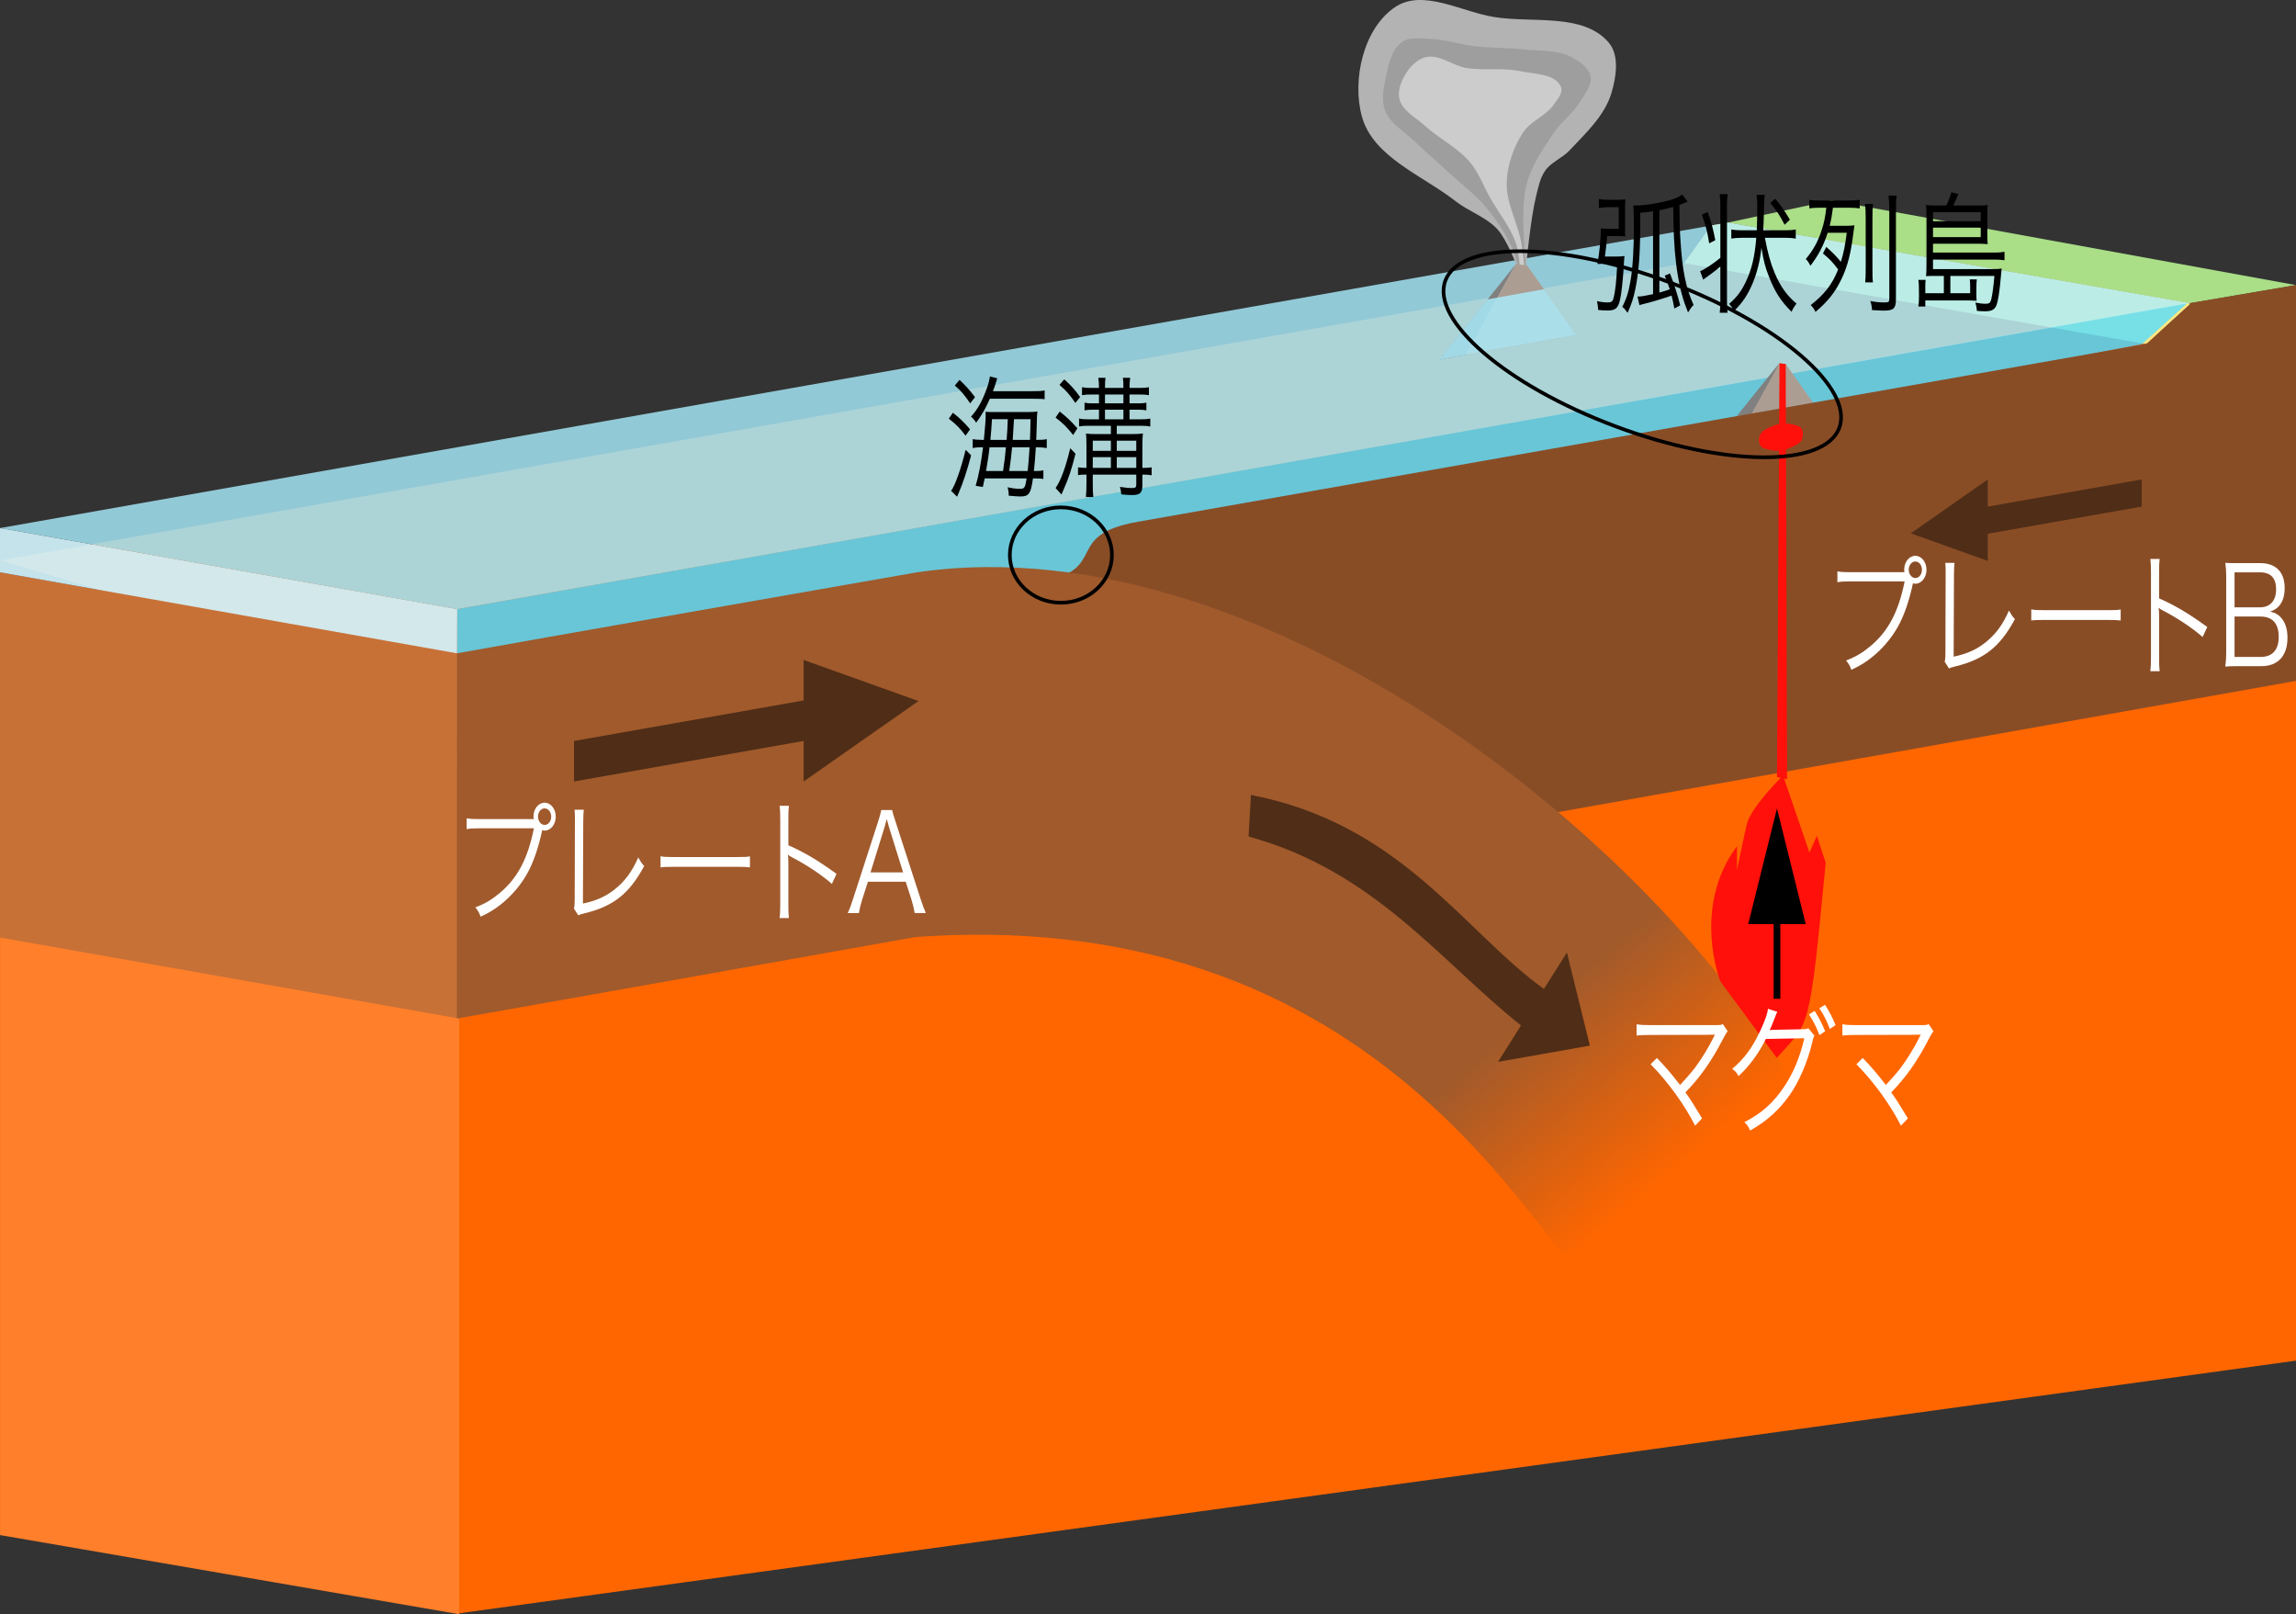 <?xml version="1.0" encoding="utf-8"?>
<!-- Generator: Adobe Illustrator 16.0.3, SVG Export Plug-In . SVG Version: 6.00 Build 0)  -->
<!DOCTYPE svg PUBLIC "-//W3C//DTD SVG 1.1//EN" "http://www.w3.org/Graphics/SVG/1.1/DTD/svg11.dtd">
<svg version="1.1" id="svg2" xmlns:dc="http://purl.org/dc/elements/1.1/" xmlns:cc="http://creativecommons.org/ns#"
	 xmlns="http://www.w3.org/2000/svg" xmlns:xlink="http://www.w3.org/1999/xlink" x="0px" y="0px" width="2511.899px"
	 height="1765.6px" viewBox="0 0 2511.899 1765.6" enable-background="new 0 0 2511.899 1765.6" xml:space="preserve">
<rect x="0" y="0" width="2511.899" height="1765.6" fill="#333333" stroke="none"/>
<path id="path3356" fill="#FF6600" d="M502.401,935.581l2009.51-276.333v828.995l-2009.51,276.332V935.581z"/>
<path id="path3364" fill="#B66836" d="M2511.971,407.248l-502.402-148.591L0.058,612.999L502.401,761.58L2511.971,407.248z"/>
<path id="path4738" fill="#AADE87" d="M2395.77,331.698l-505.182-88.285l112.939-24.185l508.363,92.62L2395.77,331.698z"/>
<path id="path4740" fill="#FFE680" d="M2395.77,331.538l-505.182-88.089l-18.408,3.123l-29.59,41.137l503.453,88.336l3.357-0.733
	l46.391-42.313L2395.77,331.538z"/>
<path id="path4570" fill="#55DDFF" fill-opacity="0.8" d="M1005.699,636.792l-505.808,87.703l0.357-58.266L2393.116,331.53
	l-49.658,44.815l-1114.405,215.57l-58.118,66.323L1005.699,636.792z"/>
<path id="path3360" fill="#FF7F2A" d="M0.024,640.282l502.383,86.563v1038.751L0.024,1679.036V640.282z"/>
<path id="path3366" fill="#C87137" d="M-0.039,1025.491l502.383,88.582V714.572L-0.039,625.989V1025.491z"/>
<path id="path4189" fill="none" d="M2511.971,347.248L502.361,701.579"/>
<path id="path4211" fill="#D5F6FF" fill-opacity="0.9" d="M0.024,577.558l-0.063,48.431l500.02,88.6l0.267-48.359L0.024,577.558z"/>
<path id="path4574" fill="#AAEEFF" fill-opacity="0.8" d="M0.198,577.569l500.05,88.66l1895.471-334.691l-505.102-88.141
	L0.198,577.569z"/>
<path id="path4176" fill="#894D26" d="M2347.87,376.618l47.896-43.595l-0.012-1.485l116.17-19.725v41.933L2347.87,376.618z"/>
<path id="path4192" fill="#808080" d="M1946.668,397.148l-46.492,57.806l25.279-1.768L1946.668,397.148z"/>
<path id="path4187" fill="#AC9D93" d="M1916.268,452.578l30.445-55.195l6.891,0.783l30.129,42.446L1916.268,452.578z"/>
<path id="path3374" fill="#894D26" d="M2511.971,347.248V744.75l-841.074,149.501c-259.451-162.032-226.021-213.702-532.483-257.913
	c76.479-13.484,23.264-50.99,106.351-65.64c401.912-70.869,867.693-153.001,1267.205-223.441L2511.971,347.248z"/>
<path id="path5115" fill="#FF100A" d="M1948.467,463.406c-3.803,0.501-7.639,1.799-11.236,3.583
	c-4.008,1.988-9.049,3.649-11.234,7.791c-2.045,3.874-2.045,9.288,0,12.623c2.186,3.566,7.227,3.899,11.234,4.832
	c3.598,0.837,7.434,1.125,11.236,0.625c3.803-0.501,7.639-1.799,11.236-3.584c4.008-1.987,9.051-3.648,11.236-7.791
	c2.045-3.873,2.045-9.288,0-12.623c-2.186-3.566-7.229-3.899-11.236-4.832C1956.106,463.193,1952.27,462.905,1948.467,463.406z"/>
<path id="path5117" fill="#FF100A" d="M1953.668,398.145l0.049,32.477l1.41,421.641l-11.031-2.404l2.734-452.499L1953.668,398.145z"
	/>
<path id="path4221" fill="#808080" d="M1658.354,288.831l-83.475,104.51l29.225-5.241L1658.354,288.831z"/>
<path id="path4280" fill="#B3B3B3" d="M1658.764,288.869c0,0-10.672-27.168-20.25-37.763c-12.4-13.716-31.434-19.611-46-31
	c-36.256-28.347-90.193-48.153-102.498-92.5c-11.18-40.286,1.689-96.842,36.498-119.999c30.129-20.043,72.279,5.217,108,11
	c42.311,6.85,97.793-4.703,125.5,27.999c11.869,14.009,8.217,37.396,3,55c-7.389,24.931-28.193,44.052-46,63
	c-7.861,8.366-19.918,12.593-26.498,21.999c-5.682,8.121-7.623,18.379-10,28c-6.104,24.692-10.77,75.547-10.77,75.547
	L1658.764,288.869z"/>
<path id="path4282" fill="#9E9E9E" d="M1661.1,297.098c0-3-2.885-16.935-6.25-24.751c-7.07-16.412-17.348-31.49-28.752-45.249
	c-11.512-13.891-26.248-24.757-39.498-37.001c-13.086-12.089-26.713-23.597-39.5-35.999c-10.832-10.503-25.836-18.517-31.5-32.499
	c-4.318-10.658-2.363-23.244,0-34.499c3.064-14.607,5.98-32.148,17.998-41c8.375-6.166,20.604-3.757,31.002-3.5
	c16.543,0.409,32.557,6.135,49,8c18.088,2.053,36.406,1.49,54.5,3.5c16.938,1.882,35.314,0.263,50.5,8
	c9.029,4.602,19.492,11.565,21.5,21.5c1.924,9.526-5.982,18.678-11,27.001c-8.031,13.322-21.379,22.801-30,35.749
	c-11.826,17.761-24.391,36.127-29.373,56.874c-7.5,31.216,0.5,96.313,0.5,96.313L1661.1,297.098z"/>
<path id="path4284" fill="#CCCCCC" d="M1663.256,300.225c0,0-0.846-22.563-4.375-33.125c-6.127-18.332-18.984-33.676-28.5-50.5
	c-7.404-13.09-12.525-27.778-22.248-39.25c-13.793-16.271-34.057-25.804-49.75-40.249c-9.67-8.901-23.996-15.766-27.25-28.499
	c-2.543-9.949,2.291-21.214,8-29.75c5.021-7.509,12.633-14.77,21.5-16.499c14.762-2.881,28.66,9.541,43.5,12
	c19.434,3.22,39.74-0.647,58.998,3.5c15.523,3.342,38.117,2.461,44.502,16.999c2.813,6.404-3.771,13.748-7.75,19.5
	c-8.658,12.518-25.477,17.977-33.75,30.751c-10.301,15.903-16.979,35.068-17.75,53.999c-0.928,22.779,11.977,44.059,16,66.5
	c2.236,12.474,4.5,37.749,4.5,37.749L1663.256,300.225z"/>
<path id="path4224" fill="#AC9D93" d="M1603.553,388.031l54.711-99.182l12.381,1.406l54.141,76.272L1603.553,388.031z"/>
<path id="path4226" fill="#AAEEFF" fill-opacity="0.8" d="M1627.354,327.44l-52.633,65.9l29.248-5.244l0.1-0.179l120.721-21.412
	l-35.625-50.186L1627.354,327.44z"/>
<linearGradient id="path4223_1_" gradientUnits="userSpaceOnUse" x1="1468.541" y1="1587.086" x2="1620.741" y2="1405.676" gradientTransform="matrix(1 0 0 -1 -70.831 2924.886)">
	<stop  offset="0" style="stop-color:#A05A2C"/>
	<stop  offset="1" style="stop-color:#A05A2C;stop-opacity:0"/>
</linearGradient>
<path id="path4223" fill="url(#path4223_1_)" d="M499.934,714.589l-0.09,399.471c0,0,301.432-53.301,501.583-89.125
	c461.792-33.461,643.743,271.732,719.714,360.883c75.947,17.936,182.359-10.32,256.65-169.342
	c-129.301-265.721-583.354-648.034-975.175-590.383c-402.212,70.357-502.692,88.496-502.692,88.496H499.934z"/>
<path id="path4254" fill="#502D16" d="M1368.565,869.523l-2.588,45.496c137.98,37.605,210.49,137.23,298.031,206.541l-25.119,39.861
	l100.48-17.715l-25.119-101.871l-25.119,39.861c-87.602-62.75-155.801-180.391-320.502-212.18L1368.565,869.523z"/>
<path id="path4248" fill="#502D16" d="M879.193,721.865v44.291l-251.191,44.292v44.291l251.191-44.291v44.291l125.67-87.963
	L879.193,721.865z"/>
<path id="path4252" fill="#502D16" d="M2174.668,613.488v-29.691l168.391-29.691v-29.691l-168.391,29.691v-29.691l-84.24,58.967
	L2174.668,613.488z"/>
<path fill="#FF100A" d="M1900.297,951.766c0,0,9.805-47.694,11.422-52.483c6.514-19.306,39.018-51.065,39.018-51.065l28.795,84.296
	l8.219-18.338l9.627,29.596c-18.269,189.761-17.174,172.113-53.522,213.339l-61.763-83.643c0,0-31.762-80.82,18.205-147.943"/>
<path fill="#FFFFFF" d="M583.86,895.907c-0.118-1.187-0.236-1.928-0.236-2.818c0-8.303,5.447-15.125,12.197-15.125
	s12.197,6.822,12.197,15.273c0,8.453-5.447,15.273-12.197,15.273c-0.829,0-1.54-0.148-2.605-0.444
	c-4.145,19.276-9.711,35.44-16.461,47.451c-6.987,12.604-17.526,24.911-29.132,33.957c-6.75,5.339-12.079,8.601-21.79,13.197
	c-1.776-4.745-2.724-6.376-5.803-10.231c10.658-4.004,17.645-8.156,26.764-15.719c19.422-16.311,30.672-37.516,37.304-70.731
	h-60.278c-6.039,0-9.355,0.148-13.263,0.89v-11.863c4.5,0.742,6.868,0.891,13.382,0.891h58.264H583.86z M588.598,893.238
	c0,4.895,3.315,9.046,7.224,9.046c4.026,0,7.224-4.004,7.224-9.046c0-5.041-3.197-9.045-7.224-9.045
	S588.598,888.197,588.598,893.238z"/>
<path fill="#FFFFFF" d="M638.688,885.675c-0.355,3.114-0.592,6.97-0.592,13.197l-0.355,89.416
	c13.619-2.816,24.396-7.414,33.869-14.828c11.843-9.193,19.776-19.87,26.646-35.588c2.96,5.189,3.671,6.376,6.513,9.342
	c-16.224,30.25-33.632,44.041-65.251,51.751c-4.618,1.187-5.211,1.335-6.868,2.225l-4.737-7.415c0.592-2.52,0.829-4.151,0.829-9.639
	l0.236-84.967v-5.486c0-2.966-0.118-4.745-0.354-8.008H638.688z"/>
<path fill="#FFFFFF" d="M722.649,936.537c3.435,0.741,6.632,0.89,14.685,0.89h68.804c8.764,0,10.658-0.148,14.33-0.742v12.012
	c-3.79-0.445-6.514-0.594-14.448-0.594h-68.686c-8.645,0-11.132,0.148-14.685,0.594V936.537z"/>
<path fill="#FFFFFF" d="M852.915,1004.156c0.474-4.004,0.71-7.563,0.71-15.57V896.5c0-7.858-0.236-11.418-0.71-15.125h10.184
	c-0.474,3.855-0.592,6.97-0.592,15.422v27.729c18.237,8.155,31.975,16.311,52.698,31.287l-5.092,10.974
	c-11.132-9.786-27.475-20.76-44.172-29.36c-1.776-0.89-2.605-1.482-3.671-2.521l-0.237,0.148c0.355,2.967,0.474,5.042,0.474,8.75
	v44.633c0,8.305,0.118,11.566,0.592,15.719H852.915z"/>
<path fill="#FFFFFF" d="M1000.705,998.669c-0.947-5.339-2.25-10.529-3.671-15.125l-6.158-19.129h-41.33l-6.157,19.129
	c-1.776,5.635-2.843,9.935-3.672,15.125h-12.315c2.368-4.895,3.197-7.118,6.395-17.053l26.527-81.854
	c2.25-6.97,3.197-10.381,3.789-13.791h11.961c0.474,2.817,1.065,4.745,4.026,13.791l26.526,81.854
	c2.961,8.896,4.501,13.197,6.277,17.053H1000.705z M972.757,905.249c-0.354-1.187-0.354-1.334-2.604-9.49
	c-0.593,2.225-1.066,3.855-1.303,4.893c-0.711,2.373-1.066,4.004-1.303,4.598l-15.158,48.934h35.646L972.757,905.249z"/>
<path fill="#FFFFFF" d="M2083.479,625.867c-0.117-1.186-0.236-1.928-0.236-2.817c0-8.304,5.447-15.125,12.197-15.125
	s12.197,6.821,12.197,15.273s-5.447,15.273-12.197,15.273c-0.828,0-1.539-0.148-2.605-0.445
	c-4.145,19.277-9.711,35.44-16.461,47.451c-6.986,12.604-17.525,24.912-29.131,33.957c-6.75,5.338-12.08,8.601-21.791,13.197
	c-1.775-4.745-2.723-6.376-5.803-10.231c10.658-4.004,17.645-8.156,26.764-15.718c19.422-16.312,30.672-37.516,37.305-70.732
	h-60.279c-6.039,0-9.355,0.148-13.262,0.89v-11.863c4.5,0.742,6.867,0.89,13.381,0.89h58.264H2083.479z M2088.217,623.198
	c0,4.894,3.314,9.045,7.223,9.045c4.027,0,7.225-4.004,7.225-9.045s-3.197-9.045-7.225-9.045
	C2091.415,614.153,2088.217,618.156,2088.217,623.198z"/>
<path fill="#FFFFFF" d="M2138.307,615.635c-0.355,3.114-0.592,6.969-0.592,13.197l-0.355,89.416
	c13.619-2.817,24.396-7.415,33.869-14.829c11.844-9.194,19.777-19.87,26.646-35.588c2.959,5.19,3.67,6.376,6.512,9.342
	c-16.223,30.25-33.631,44.041-65.25,51.751c-4.619,1.187-5.211,1.334-6.869,2.225l-4.736-7.415c0.592-2.521,0.828-4.152,0.828-9.639
	l0.236-84.967v-5.487c0-2.966-0.117-4.745-0.354-8.007H2138.307z"/>
<path fill="#FFFFFF" d="M2222.268,666.497c3.436,0.741,6.633,0.89,14.686,0.89h68.803c8.764,0,10.658-0.148,14.33-0.742v12.011
	c-3.789-0.445-6.514-0.593-14.447-0.593h-68.686c-8.645,0-11.133,0.148-14.686,0.593V666.497z"/>
<path fill="#FFFFFF" d="M2352.534,734.115c0.475-4.003,0.711-7.563,0.711-15.57V626.46c0-7.859-0.236-11.418-0.711-15.125h10.184
	c-0.473,3.855-0.592,6.969-0.592,15.422v27.729c18.238,8.156,31.975,16.312,52.699,31.288l-5.092,10.973
	c-11.133-9.787-27.475-20.76-44.172-29.36c-1.777-0.89-2.605-1.483-3.672-2.521l-0.236,0.148c0.355,2.966,0.473,5.042,0.473,8.749
	v44.633c0,8.304,0.119,11.566,0.592,15.718H2352.534z"/>
<path fill="#FFFFFF" d="M2447.508,728.629c-5.211,0-8.883,0.148-13.027,0.445c0.828-5.932,1.066-9.787,1.066-18.387v-79.333
	c0-6.376-0.238-10.38-0.947-15.718c3.67,0.296,6.039,0.296,12.908,0.296h25.223c17.172,0,26.764,9.787,26.764,27.285
	c0,8.601-2.131,15.125-6.395,19.87c-2.486,2.669-4.617,4.004-9.355,5.932c5.447,1.334,8.291,2.817,11.488,6.228
	c4.855,5.19,7.342,12.753,7.342,22.243c0,19.87-10.422,31.14-28.541,31.14H2447.508z M2472.614,664.273
	c11.014,0,17.525-7.266,17.525-19.722c0-12.308-5.92-18.536-17.645-18.536h-27.83v38.258H2472.614z M2444.665,718.545h28.541
	c12.908,0,19.777-7.711,19.777-21.946c0-14.68-6.869-22.243-20.014-22.243h-28.305V718.545z"/>
<path fill="#FFFFFF" d="M1812.693,1157.179c9.361,9.689,13.979,15.002,25.338,29.537c5.367-5.627,11.982-13.128,16.601-19.223
	c6.865-9.064,15.353-23.13,20.595-33.913c0.375-0.782,0.499-0.938,0.999-1.876c-1.748,0.156-1.748,0.156-71.271,0.313
	c-6.74,0-10.235,0.156-14.479,0.625v-12.346c4.368,0.781,7.364,0.938,14.604,0.938h72.768c4.369,0,4.993-0.156,6.99-1.094
	l5.242,7.814c-1.498,1.875-2.372,3.281-4.993,8.283c-12.231,23.91-25.462,42.664-41.189,58.604
	c4.743,6.407,9.861,14.534,18.224,28.442l-7.614,7.971c-11.358-22.66-29.956-48.291-48.678-67.2L1812.693,1157.179z"/>
<path fill="#FFFFFF" d="M1944.496,1106.7c-1.123,2.031-1.123,2.031-2.746,6.406c-3.245,8.439-4.368,11.097-5.741,13.754
	c1.248-0.313,2.246-0.469,4.493-0.469l31.454-0.626c4.368-0.156,4.743-0.156,6.365-1.094l6.74,8.126
	c-1.123,1.876-1.123,2.032-2.496,7.658c-4.993,20.941-13.979,42.039-24.464,57.043c-11.483,16.409-25.214,28.912-43.437,39.07
	c-1.997-4.533-2.996-5.939-6.241-9.221c18.848-9.533,32.078-21.411,44.061-39.539c9.611-14.379,17.1-32.663,21.469-52.198
	l-42.063,0.782c-7.614,15.471-17.6,29.224-29.831,40.633c-2.122-3.908-3.37-5.158-6.99-7.971
	c13.23-10.939,22.717-23.911,31.329-42.978c4.743-10.158,7.239-17.347,7.863-22.661L1944.496,1106.7z M1985.311,1105.762
	c5.117,8.127,7.488,12.815,11.482,22.192l-6.24,4.219c-3.121-8.282-6.241-14.533-11.483-22.66L1985.311,1105.762z
	 M1996.669,1099.042c5.117,8.127,7.488,12.658,11.482,22.191l-6.24,4.22c-3.121-8.282-6.241-14.69-11.483-22.661L1996.669,1099.042z
	"/>
<path fill="#FFFFFF" d="M2037.855,1157.179c9.361,9.689,13.979,15.002,25.338,29.537c5.367-5.627,11.982-13.128,16.601-19.223
	c6.865-9.064,15.353-23.13,20.595-33.913c0.375-0.782,0.499-0.938,0.999-1.876c-1.748,0.156-1.748,0.156-71.271,0.313
	c-6.74,0-10.235,0.156-14.479,0.625v-12.346c4.368,0.781,7.364,0.938,14.604,0.938h72.768c4.369,0,4.993-0.156,6.99-1.094
	l5.242,7.814c-1.498,1.875-2.372,3.281-4.993,8.283c-12.231,23.91-25.462,42.664-41.189,58.604
	c4.743,6.407,9.861,14.534,18.224,28.442l-7.614,7.971c-11.358-22.66-29.956-48.291-48.678-67.2L2037.855,1157.179z"/>
<path id="path4954_1_" d="M1940.441,1092.452h7.28v-112.73h-7.28V1092.452z"/>
<path id="path5148_1_" stroke="#000000" stroke-width="3.858" stroke-miterlimit="5" d="M1944.069,892.366l28.997,116.486h-57.986
	L1944.069,892.366z"/>
<ellipse fill="none" stroke="#000000" stroke-width="4" stroke-miterlimit="10" cx="1160.647" cy="607.109" rx="55.853" ry="52.14"/>
<path fill="none" stroke="#000000" stroke-width="4" stroke-miterlimit="10" d="M2012.224,468.042
	c-16.272,43.521-125.933,42.729-244.93-1.767c-119.006-44.499-202.283-115.85-186.01-159.369
	c16.272-43.521,125.933-42.729,244.938,1.771C1945.22,353.172,2028.499,424.523,2012.224,468.042z"/>
<path d="M1042.5,451.426c7.951,6.349,11.639,9.812,18.783,18.18l-4.955,6.926c-5.877-7.936-9.795-11.976-18.322-18.613
	L1042.5,451.426z M1062.436,498.031c-4.148,15.872-8.873,30.301-13.367,40.545c-1.268,3.03-1.268,3.03-1.959,4.762l-6.568-6.493
	c4.379-5.771,10.832-24.096,15.902-44.873L1062.436,498.031z M1049.76,415.498c7.029,6.638,11.523,11.688,16.939,18.902
	l-5.301,6.782c-6.453-9.523-9.91-13.563-16.824-19.479L1049.76,415.498z M1127.889,427.907c8.297,0,11.639-0.145,14.98-0.866v9.667
	c-2.65-0.433-6.453-0.577-14.52-0.577h-45.402c-5.186,11.543-8.297,16.881-14.98,26.26c-1.613-2.741-3.342-4.762-5.646-6.637
	c7.49-8.369,12.445-17.314,17.516-31.599c1.729-4.905,2.766-8.945,3.111-12.408l8.066,2.02c-0.576,1.587-0.576,1.587-1.729,5.627
	c-0.807,2.742-1.498,4.761-2.996,8.513H1127.889z M1077.301,523.281c-0.691,3.174-1.037,4.617-2.074,9.378l-7.836-1.298
	c3.342-11.11,5.877-24.529,8.066-42.132h-0.691c-4.725,0-7.26,0.144-10.602,0.866v-9.812c2.766,0.577,5.762,0.866,11.063,0.866
	h1.152c1.268-12.553,1.959-21.643,1.959-26.549c0-0.289,0-1.731-0.115-4.184c1.383,0.144,4.725,0.288,8.182,0.288h36.645
	c5.877,0,8.066-0.144,11.984-0.577c-0.576,3.752-0.576,5.05-1.037,21.788c-0.115,2.886-0.115,4.761-0.346,9.234h0.807
	c5.301,0,7.836-0.144,10.717-0.866v9.812c-3.457-0.577-6.799-0.866-10.717-0.866h-1.268c-0.115,1.443-0.115,1.443-0.23,4.04
	c-0.346,6.06-0.922,13.418-1.844,21.932h1.268c4.494,0,6.338-0.144,9.104-0.866v9.523c-2.996-0.433-5.301-0.577-9.334-0.577h-2.074
	c-2.305,16.737-4.379,19.767-13.828,19.767c-2.65,0-6.453-0.288-12.676-0.865c0-3.752-0.346-5.771-1.268-9.234
	c4.955,1.154,9.564,1.731,12.791,1.731c5.877,0,6.338-0.722,8.066-11.399H1077.301z M1082.602,489.229
	c-0.691,6.926-1.498,11.976-3.803,25.972h18.553c2.074-14.14,2.074-14.14,3.111-25.972H1082.602z M1101.27,481.149
	c0.807-9.956,0.807-10.966,1.268-22.653h-17.285c-0.576,9.812-0.807,12.841-1.729,22.653H1101.27z M1107.262,489.229
	c-1.152,11.832-1.152,11.832-3.111,25.972h20.166c0.807-7.936,1.383-14.285,2.074-25.972H1107.262z M1126.852,481.149
	c0.23-5.771,0.461-13.996,0.576-22.653h-18.092c-0.576,9.522-1.037,17.17-1.383,22.653H1126.852z"/>
<path d="M1159.341,450.127c7.605,5.916,11.984,10.101,19.359,18.325l-4.609,7.359c-7.145-8.946-11.408-13.13-19.244-19.046
	L1159.341,450.127z M1176.626,496.299c-4.033,16.16-7.605,27.271-12.676,38.381c-1.613,3.751-1.844,4.184-2.65,6.204l-6.453-7.07
	c5.531-7.791,11.178-22.941,16.018-43.574L1176.626,496.299z M1164.296,414.921c7.145,6.349,11.293,10.822,17.4,19.335l-5.186,6.493
	c-6.107-8.946-10.141-13.563-17.4-19.767L1164.296,414.921z M1191.376,465.71c-5.416,0-7.26,0.145-10.832,0.722v-8.657
	c3.227,0.722,5.416,0.866,10.832,0.866h10.947v-10.533h-6.223c-4.264,0-6.568,0.144-9.564,0.721v-8.369
	c2.766,0.577,5.07,0.722,9.564,0.722h6.223v-9.667h-8.643c-4.609,0-7.029,0.144-9.91,0.721v-8.801
	c2.65,0.721,5.186,0.866,10.025,0.866h8.527c0-4.473-0.23-7.503-0.691-11.11h7.836c-0.461,3.607-0.576,5.194-0.576,11.11h20.166
	c0-5.483-0.115-7.936-0.576-11.11h7.951c-0.461,3.607-0.691,6.493-0.691,11.11h11.178c5.07,0,7.26-0.145,10.025-0.866v8.801
	c-2.881-0.577-5.186-0.721-10.025-0.721h-11.178v9.667h9.104c4.379,0,6.684-0.145,9.334-0.722v8.369
	c-3.111-0.577-5.186-0.721-9.449-0.721h-8.988v10.533h11.639c5.531,0,7.605-0.144,11.063-0.866v8.802
	c-3.457-0.722-5.646-0.866-11.178-0.866h-25.467v9.09h17.285c4.84,0,9.104-0.289,11.293-0.721
	c-0.461,3.463-0.576,7.791-0.576,15.006v22.653h1.498c3.918,0,5.992-0.144,8.643-0.577v8.657c-2.65-0.433-5.646-0.721-8.643-0.721
	h-1.498v11.831c0,8.08-2.535,10.533-11.178,10.533c-3.342,0-7.029-0.145-11.869-0.722c-0.23-2.886-0.691-5.338-1.498-8.224
	c5.531,0.866,9.334,1.298,13.598,1.298c3.342,0,4.264-0.865,4.264-3.896v-10.821h-47.592v9.09c0,7.214,0.115,11.543,0.576,15.438
	h-8.066c0.461-5.05,0.576-9.378,0.576-15.438v-9.09c-5.301,0-6.453,0.144-9.219,0.577v-8.513c2.766,0.433,5.301,0.577,9.219,0.577
	v-23.23c0-6.926-0.115-10.245-0.461-14.285c3.457,0.433,6.223,0.577,11.523,0.577h15.672v-9.09H1191.376z M1215.345,482.015h-19.82
	v11.11h19.82V482.015z M1215.345,500.051h-19.82v11.687h19.82V500.051z M1208.892,441.182h20.166v-9.667h-20.166V441.182z
	 M1208.892,458.64h20.166v-10.533h-20.166V458.64z M1243.117,493.125v-11.11h-21.318v11.11H1243.117z M1243.117,511.738v-11.687
	h-21.318v11.687H1243.117z"/>
<path d="M1767.361,280.596c4.725,0,7.375-0.144,9.91-0.577c-0.461,4.04-0.461,4.04-1.152,16.16
	c-0.807,11.832-2.42,26.549-3.803,31.888c-2.074,9.09-5.07,11.543-13.482,11.543c-3.111,0-6.568-0.145-10.371-0.577
	c-0.23-3.607-0.461-5.916-1.268-9.667c4.494,1.01,8.527,1.442,11.754,1.442c3.688,0,5.301-1.01,6.107-4.184
	c2.074-7.07,3.342-18.469,4.264-38.092h-13.137c-4.609,0-6.223,0-8.527,0.289c2.42-14.573,3.457-25.106,3.803-39.102
	c2.535,0.433,4.033,0.577,9.219,0.577h10.256v-23.663h-11.178c-4.033,0-7.375,0.288-10.486,0.865v-9.812
	c2.996,0.577,6.107,0.866,10.717,0.866h9.564c4.033,0,6.223-0.145,8.643-0.577c-0.23,2.886-0.346,6.06-0.346,10.1v26.549
	c0,0.433,0,0.577,0.23,4.04c-2.65-0.288-4.84-0.433-7.605-0.433h-12.215c-0.807,9.234-1.498,16.16-2.42,22.364H1767.361z
	 M1846.412,220.573c-5.762,2.309-5.762,2.309-9.104,3.607c0.346,25.827,0.346,25.827,1.152,38.38
	c1.959,32.753,5.992,52.809,14.404,70.989c-2.074,2.02-3.688,4.184-6.107,8.224c-5.646-14.14-8.643-25.105-11.178-40.544
	c-2.766-16.16-4.379-36.216-4.725-57.571c0-0.865-0.115-7.647-0.23-17.314c-5.531,1.587-8.988,2.309-15.211,3.607v90.035
	c5.416-1.443,6.684-1.876,11.408-3.607c-1.844-5.482-2.766-7.936-5.531-14.861l5.762-2.453c4.955,12.986,7.49,21.066,11.178,34.918
	l-6.453,3.463c-1.268-6.782-1.729-9.09-2.996-14.141c-8.873,3.175-23.162,7.503-32.035,9.523c-1.613,0.433-1.844,0.433-3.111,1.01
	l-2.189-9.523c0.461,0,0.807,0,1.037,0c3.111,0,7.26-0.721,16.018-2.597v-90.612c-4.033,0.722-6.799,1.01-14.059,1.587v15.295
	c0,29.435-1.613,50.067-5.301,68.104c-2.074,10.244-4.379,17.025-8.527,26.116c-2.074-3.03-3.111-4.329-5.762-6.637
	c4.609-8.802,6.914-16.305,8.988-28.425c2.42-14.14,3.688-34.629,3.688-59.879c0-11.398-0.23-17.603-0.576-22.653
	c1.729,0.145,2.305,0.145,2.881,0.145c9.795,0,25.813-2.597,37.221-5.916c6.914-2.02,10.141-3.607,13.252-6.06L1846.412,220.573z"/>
<path d="M1882.127,225.046c0-5.05-0.23-8.657-0.691-12.697h8.643c-0.576,4.04-0.691,7.359-0.691,12.697v104.175
	c0,5.627,0.115,8.802,0.691,12.842h-8.643c0.461-3.896,0.691-8.08,0.691-13.419v-37.082c-3.572,3.03-7.49,6.061-10.602,8.369
	c-3.918,2.741-6.684,4.761-8.182,5.916l-3.342-9.234c4.725-1.875,14.404-8.224,22.125-14.573V225.046z M1868.184,231.828
	c4.148,11.398,5.877,17.747,8.412,30.877l-6.684,3.463c-1.959-12.553-3.803-19.767-8.066-31.31L1868.184,231.828z M1930.872,260.108
	c2.996,16.16,6.107,27.559,10.602,38.236c6.107,14.717,13.367,24.817,23.969,33.763c-2.535,3.174-3.688,5.05-5.416,8.946
	c-11.523-11.399-18.438-22.076-24.775-38.525c-4.033-10.389-5.762-16.737-8.182-31.599c-1.383,13.852-4.84,27.559-9.795,39.391
	c-5.301,12.408-11.178,21.21-20.396,30.012c-1.729-3.752-3.227-5.916-5.186-7.936c8.066-6.926,13.021-13.418,17.861-23.23
	c6.799-13.996,10.256-28.425,11.869-49.058h-15.787c-4.609,0-8.297,0.288-11.523,0.865v-9.956c3.111,0.577,6.684,0.866,11.408,0.866
	h16.479c0.346-9.812,0.461-12.986,0.461-27.992c0-3.607-0.23-8.224-0.691-10.822h8.873c-0.461,3.752-0.576,5.194-0.807,16.305
	c-0.23,10.389-0.346,15.006-0.807,22.509h24.314c4.955,0,8.066-0.289,11.293-0.866v9.956c-3.111-0.577-6.453-0.865-11.063-0.865
	H1930.872z M1952.42,245.823c-5.07-9.956-8.297-14.862-15.672-23.807l5.416-4.617c7.375,8.945,9.91,12.553,16.018,22.941
	L1952.42,245.823z"/>
<path d="M1998.046,270.064c6.799,6.06,11.408,10.677,15.902,16.304c3.227-10.389,4.725-18.036,6.453-31.743h-20.857
	c-4.609,14.141-9.91,24.24-18.898,36.072c-2.074-4.04-2.881-5.194-5.07-7.359c8.182-9.812,13.252-18.902,17.4-31.599
	c2.65-7.936,4.033-15.006,5.07-24.528h-8.182c-4.264,0-7.375,0.288-10.371,0.721v-9.378c2.996,0.577,5.992,0.721,10.832,0.721
	h32.727c4.84,0,8.527-0.289,11.523-0.721v9.378c-3.342-0.433-6.914-0.721-11.408-0.721h-17.861
	c-1.152,8.945-1.844,12.697-3.572,19.767h17.516c4.84,0,7.375-0.144,9.564-0.577c-0.23,1.154-0.346,2.309-1.268,9.378
	c-2.65,21.354-6.223,35.206-12.445,48.48c-7.029,15.006-14.865,24.962-28.924,36.938c-1.613-3.463-2.65-4.905-5.186-7.503
	c15.211-11.976,23.623-22.797,29.961-38.957c-5.762-7.792-9.564-11.832-16.594-17.459L1998.046,270.064z M2049.095,223.026
	c-0.461,3.896-0.576,7.936-0.576,16.449v52.665c0,9.956,0,12.842,0.576,16.737h-8.527c0.461-3.896,0.576-7.214,0.576-16.737v-52.665
	c0-7.936-0.23-12.264-0.691-16.449H2049.095z M2075.023,213.936c-0.576,4.473-0.807,10.244-0.807,18.18v94.797
	c0,10.533-2.535,12.842-13.367,12.842c-2.42,0-5.531-0.145-12.791-0.577c-0.23-3.752-0.691-6.349-1.844-9.956
	c5.762,1.154,10.025,1.587,15.787,1.587c4.264,0,4.955-0.577,4.955-4.04v-94.652c0-7.791-0.23-13.274-0.807-18.18H2075.023z"/>
<path d="M2126.641,301.807h-9.91c-5.07,0-6.338,0-9.564,0.289c0.346-3.751,0.461-7.358,0.461-12.986v-53.675
	c0-4.329-0.23-7.792-0.461-11.254c2.65,0.433,4.84,0.577,9.219,0.577h12.906c2.189-4.329,3.803-8.513,5.531-14.429l7.605,1.876
	c-2.074,5.194-3.572,8.657-5.531,12.553h28.232c4.494,0,6.799-0.145,9.449-0.577c-0.346,2.886-0.346,4.473-0.346,9.09v23.952
	c0,3.751,0.115,6.781,0.346,9.812c-3.457-0.289-5.877-0.433-8.988-0.433h-50.818v9.667h67.412c4.609,0,7.836-0.289,10.832-0.866
	v9.234c-3.572-0.433-6.684-0.721-11.063-0.721h-67.182v10.389h66.029c4.033,0,6.568-0.144,9.104-0.577
	c-0.115,1.298-0.346,3.607-0.807,8.08c-1.383,16.881-3.342,29.146-5.416,33.186c-2.189,4.04-5.301,5.483-12.1,5.483
	c-3.227,0-5.07-0.144-8.758-0.433c-0.346-4.04-0.576-5.05-1.729-9.09c4.609,0.866,7.836,1.299,11.293,1.299
	c3.803,0,5.186-1.01,6.107-4.762c1.268-5.194,2.535-14.717,3.457-25.683h-48.168v18.902h21.664v-7.07
	c0-3.318-0.115-5.339-0.461-8.08h7.721c-0.346,2.597-0.461,5.627-0.461,8.657v7.214c0,2.886,0,4.906,0.23,7.503
	c-1.268,0-1.268,0-4.264-0.144c-0.807-0.145-2.996-0.145-4.033-0.145h-47.822v6.637h-7.605c0.461-3.463,0.691-7.503,0.691-11.399
	l-0.115-9.09c0-3.607-0.115-5.627-0.576-8.657h7.951c-0.346,2.597-0.346,4.473-0.346,8.08v6.493h20.281V301.807z M2166.973,241.927
	v-9.812h-52.201v9.812H2166.973z M2114.772,259.386h52.201v-10.389h-52.201V259.386z"/>
</svg>
